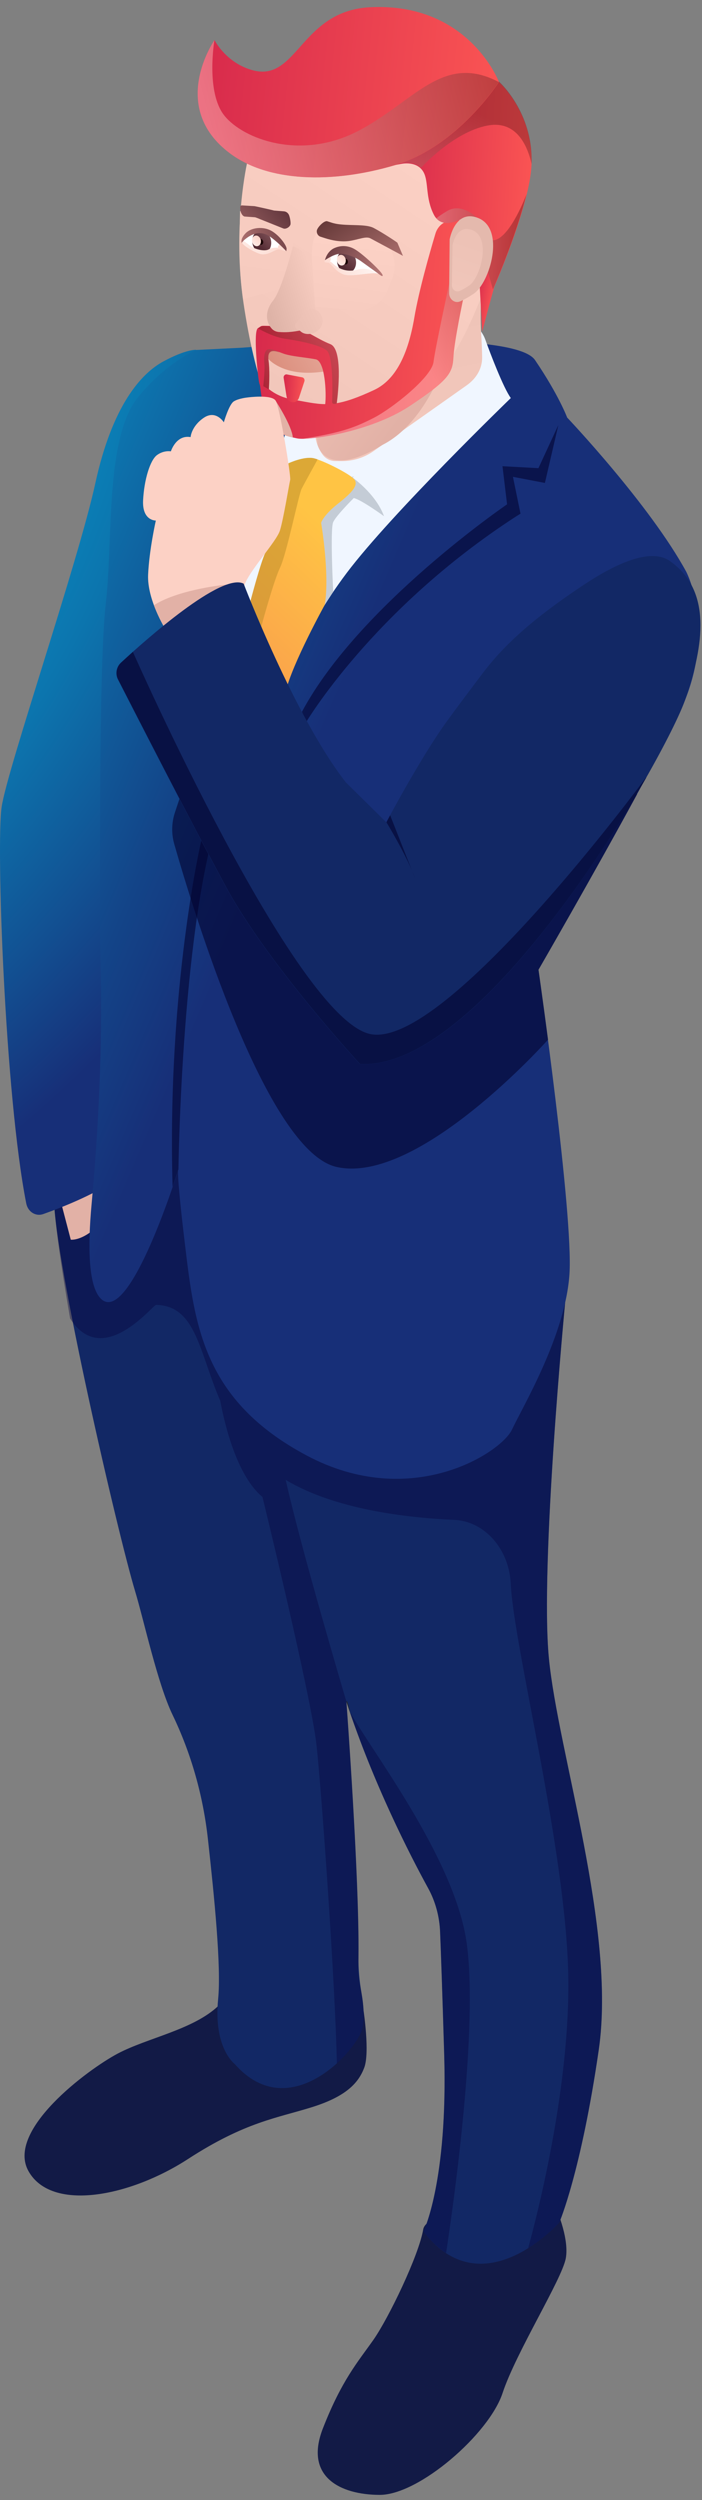 <?xml version="1.0" encoding="UTF-8"?> <svg xmlns="http://www.w3.org/2000/svg" width="91" height="324" viewBox="0 0 91 324" fill="none"><rect x="0" y="0" width="91" height="324" fill="#808080" stroke="none"/> <path d="M71.913 285.757C71.913 285.757 73.841 289.949 73.345 292.667C72.849 295.396 66.889 304.858 65.148 310.14C63.397 315.444 54.319 323.344 49.219 323.333C44.107 323.322 39.403 320.989 41.86 314.706C44.294 308.479 46.365 306.135 48.381 303.274C50.386 300.424 54.297 292.282 54.859 288.937C55.421 285.614 71.913 285.746 71.913 285.746V285.757Z" fill="#121A46"></path> <path d="M47.137 260.636C47.137 260.636 47.952 266.039 47.214 267.976C46.476 269.923 44.901 271.695 40.417 273.092C35.933 274.5 31.791 274.985 24.355 279.815C16.875 284.668 6.706 286.703 3.699 281.389C0.724 276.107 11.355 268.218 15.244 266.149C19.122 264.091 25.115 263.046 28.365 259.899C31.604 256.763 32.154 257.5 32.154 257.5L47.137 260.625V260.636Z" fill="#121A46"></path> <path d="M73.257 168.836C73.257 168.836 69.985 202.825 71.152 214.907C72.342 227.175 79.877 250.04 77.619 265.632C75.317 281.521 72.507 288.024 72.507 288.024C72.507 288.024 62.582 299.236 54.892 289.201C54.892 289.201 58.076 282.764 57.58 266.204C57.327 257.853 57.161 253.066 57.051 250.381C56.974 248.357 56.434 246.398 55.498 244.704C53.163 240.445 48.403 231.181 44.9 220.552C44.9 220.552 46.586 243.24 46.465 253.561C46.443 255.179 46.597 256.774 46.872 258.37C47.103 259.701 47.269 261.407 47.004 262.782C46.486 265.489 37.618 275.678 30.424 267.491C30.424 267.491 27.648 265.445 28.276 259.074C28.695 254.893 27.77 245.716 26.954 238.366C26.326 232.644 24.751 227.187 22.371 222.246C20.422 218.208 18.648 209.966 17.502 206.181C15.244 198.677 7.048 163.224 6.992 155.258C6.937 147.38 16.301 141.735 16.301 141.735C16.301 141.735 37.563 152.661 37.145 153.85C36.715 155.049 64.003 167.098 64.003 167.098L73.246 168.836H73.257Z" fill="url(#paint0_radial_402_881)"></path> <path opacity="0.4" d="M16.313 141.735C16.313 141.735 37.575 152.661 37.156 153.85C36.726 155.049 64.014 167.098 64.014 167.098L73.257 168.836C73.257 168.836 69.985 202.825 71.153 214.907C72.343 227.175 79.878 250.04 77.62 265.632C75.317 281.521 72.508 288.024 72.508 288.024C72.508 288.024 70.9 289.839 68.465 291.358C69.754 286.67 73.918 270.264 73.665 256.07C73.367 239.653 66.603 213.542 66.206 205.224C65.986 200.724 62.802 197.148 58.88 196.972C52.579 196.696 43.336 195.585 37.035 191.789C39.007 200.68 44.912 220.552 44.912 220.552C44.912 220.552 46.718 244.825 46.454 254.574C46.432 255.564 46.509 256.554 46.718 257.511C47.005 258.909 47.335 261.088 47.016 262.782C46.828 263.761 45.55 265.709 43.667 267.414C43.468 257.247 41.673 231.819 41.012 226.02C40.274 219.583 34.027 194.012 34.027 194.012C30.744 191.272 29.158 184.791 28.552 181.545C25.809 175.196 25.423 169.221 20.235 169.111C19.805 169.111 13.294 177.496 9.086 170.872C7.874 163.83 7.026 157.91 7.015 155.269C6.96 147.391 16.324 141.746 16.324 141.746L16.313 141.735Z" fill="#06033E"></path> <path d="M8.061 156.413L9.173 160.661C9.173 160.661 11.024 160.936 13.569 157.932C16.103 154.939 13.745 152.089 13.745 152.089L8.975 153.2L8.061 156.424V156.413Z" fill="#E2B1A6"></path> <path d="M25.39 45.336C25.39 45.336 24.113 45.258 21.193 46.832C18.274 48.405 14.55 52.576 12.358 62.622C10.144 72.8 0.978 99.538 0.218 104.544C-0.52 109.341 0.636 141.911 3.402 155.962C3.622 157.063 4.635 157.69 5.616 157.338C8.183 156.424 12.898 154.565 15.575 152.419C19.364 149.371 18.902 125.648 18.902 125.648L16.643 95.741L20.918 71.677C20.918 71.677 26.823 52.95 25.996 51.739C25.17 50.529 25.401 45.325 25.401 45.325L25.39 45.336Z" fill="url(#paint1_radial_402_881)"></path> <path d="M88.977 74.142C88.977 74.142 93.142 82.064 87.942 92.671C82.665 103.433 69.798 125.67 69.798 125.67C69.798 125.67 74.337 157.283 73.819 165.128C73.29 173.05 67.771 182.293 66.361 185.286C64.939 188.279 53.284 195.838 39.756 188.631C26.349 181.49 25.236 171.774 23.98 161.299C22.735 150.967 23.143 151.517 23.143 151.517C23.143 151.517 16.753 172.148 13.03 168.264C11.443 166.602 11.377 161.53 11.862 156.193C12.898 144.904 13.349 133.725 12.986 122.754C12.975 122.347 12.964 122.006 12.975 121.731C13.019 118.232 12.732 86.62 13.713 78.235C14.682 69.939 13.592 56.823 17.888 51.486C21.457 47.063 25.401 45.357 25.401 45.357L31.394 45.06C31.394 45.06 66.283 42.156 69.357 46.667C72.442 51.211 73.521 54.116 73.521 54.116C73.521 54.116 84.24 65.405 88.988 74.153L88.977 74.142Z" fill="url(#paint2_linear_402_881)"></path> <path d="M60.875 41.572C60.875 41.572 62.329 42.376 62.924 44.048C63.519 45.721 65.27 50.309 66.218 51.585C66.218 51.585 50.762 66.528 44.945 74.252C39.073 82.053 37.212 88.468 37.212 88.468L29.148 78.697L31.681 75.837L33.069 69.477L35.482 62.291L37.212 55.216L56.391 44.158L60.864 41.561L60.875 41.572Z" fill="#F0F6FF"></path> <path d="M62.643 31.225C62.371 32.873 62.271 34.544 62.344 36.218C62.427 38.109 62.218 40.587 62.373 43.204C62.451 44.509 62.488 45.504 62.501 46.261C62.526 47.792 61.732 49.065 60.485 49.946L48.428 58.461C47.227 59.309 45.791 59.761 44.318 59.755L43.444 59.751C42.808 59.748 42.21 59.444 41.832 58.931V58.931C41.195 58.07 40.85 57.029 40.846 55.961L40.794 43.428L42.337 36.434L63.835 24.017L62.643 31.229L62.643 31.225Z" fill="url(#paint3_linear_402_881)"></path> <path d="M59.799 39.584C59.799 39.584 57.505 53.623 49.572 57.665C42.125 62.216 41.159 57.61 41.159 57.61L40.572 48.632L59.799 39.579L59.799 39.584Z" fill="url(#paint4_linear_402_881)" style="mix-blend-mode:multiply"></path> <path d="M32.06 20.976L36.729 17.615L36.839 13.526C36.839 13.526 45.359 4.279 52.662 4.304C59.965 4.329 63.132 11.238 64.939 16.595C66.751 21.948 65.015 30.491 65.015 30.491C65.015 30.491 61.548 43.875 56.372 49.022C51.197 54.17 40.27 57.603 37.895 56.648C35.52 55.699 33.062 49.245 31.575 39.342C30.087 29.438 32.06 20.981 32.06 20.981L32.06 20.976Z" fill="url(#paint5_linear_402_881)"></path> <path d="M41.901 48.16C41.901 48.16 39.707 48.556 37.694 48.062C35.681 47.567 34.803 46.537 34.803 46.537L34.203 43.96L37.673 43.478C37.673 43.478 40.808 45.094 40.99 45.205C41.167 45.315 41.901 48.155 41.901 48.155L41.901 48.16Z" fill="url(#paint6_linear_402_881)"></path> <path d="M33.445 42.521C33.994 42.19 33.689 42.205 34.93 42.236C35.03 42.24 35.236 42.91 36.089 43.015C36.947 43.125 38.447 42.67 38.527 42.674C39.654 42.717 40.968 43.863 42.823 44.601C44.435 45.241 43.835 50.792 43.645 52.253C44.893 52.042 46.371 51.535 48.492 50.545C51.276 49.24 52.901 45.957 53.715 41.128C54.304 37.656 55.706 32.746 56.449 30.267C56.732 29.321 57.514 28.663 58.43 28.6L59.728 28.51L59.751 28.811L60.058 38.661C60.058 38.661 58.883 44.19 58.773 46.259C58.667 48.328 58.195 49.235 53.102 52.619C48.014 55.997 39.964 57.132 38.499 56.813C37.034 56.493 35.426 56.189 34.633 54.266C34.099 52.974 33.832 51.082 33.711 49.986C33.65 49.803 33.59 49.609 33.554 49.386C33.418 48.605 32.8 42.915 33.435 42.531L33.445 42.521ZM37.921 51.776C39.658 52.075 40.866 52.369 42.156 52.377C42.33 50.962 42.142 46.813 40.937 46.571C39.679 46.316 37.646 46.192 36.641 45.791C35.636 45.396 34.58 45.072 34.807 46.714C34.969 47.884 34.901 49.551 34.848 50.423C35.535 50.971 36.535 51.537 37.921 51.776Z" fill="url(#paint7_linear_402_881)"></path> <path style="mix-blend-mode:multiply" opacity="0.5" d="M34.953 42.273C35.053 42.277 35.259 42.946 36.112 43.051C36.969 43.161 38.468 42.707 38.548 42.71C39.674 42.753 40.988 43.898 42.842 44.636C44.453 45.276 43.853 50.824 43.663 52.284C43.663 52.284 43.037 52.514 43.056 52.075C43.075 51.631 43.272 46.187 42.36 45.429C41.447 44.67 38.573 44.132 36.935 43.899C35.302 43.666 33.459 42.562 33.459 42.562C34.008 42.232 33.703 42.246 34.943 42.278L34.953 42.273Z" fill="url(#paint8_linear_402_881)"></path> <path style="mix-blend-mode:multiply" opacity="0.5" d="M34.822 45.257C35.346 45.173 36.232 45.683 36.232 45.683C35.377 45.392 34.623 45.353 34.821 46.764C34.983 47.935 34.914 49.605 34.862 50.479L34.126 50.047C34.126 50.047 34.369 48.005 34.271 47.08C34.177 46.154 34.294 45.34 34.822 45.257Z" fill="url(#paint9_linear_402_881)"></path> <path d="M38.762 51.532L39.459 49.427C39.533 49.197 39.403 48.949 39.181 48.904L37.19 48.523C36.944 48.477 36.727 48.707 36.77 48.978L37.144 51.377C37.203 51.757 37.479 52.058 37.829 52.123C38.231 52.2 38.625 51.951 38.762 51.532Z" fill="url(#paint10_linear_402_881)"></path> <path d="M36.019 28.576C37.174 29.148 37.679 29.943 37.901 30.577C38.084 31.095 38.082 31.657 37.947 32.187C37.543 33.736 36.276 37.479 36.276 37.479L31.506 38.772C30.895 34.41 31.063 30.475 31.118 27.364C31.118 27.364 33.775 27.456 36.023 28.576L36.019 28.576Z" fill="url(#paint11_linear_402_881)"></path> <path d="M40.496 34.556C40.496 34.556 39.993 30.036 41.72 29.794C43.447 29.552 48.565 30.041 49.676 30.933C50.111 31.281 50.471 31.913 50.754 32.552C51.256 33.698 51.277 35.014 50.819 36.164L50.279 37.526C49.605 39.232 48.017 40.296 46.29 40.209L40.865 39.747L40.501 34.551L40.496 34.556Z" fill="url(#paint12_linear_402_881)"></path> <path d="M52.236 33.158L51.513 31.455C51.397 31.353 49.753 30.245 48.462 29.554C47.653 29.123 46.248 29.208 44.829 29.135C43.847 29.084 43.379 28.984 42.913 28.832L42.419 28.674C42.033 28.551 41.131 29.458 41.071 29.884C41.022 30.234 41.221 30.569 41.536 30.674L42.209 30.89C42.845 31.095 44.118 31.407 45.307 31.226C46.535 31.037 47.437 30.584 48.022 30.893C49.233 31.54 52.208 33.137 52.235 33.163L52.236 33.158Z" fill="url(#paint13_linear_402_881)"></path> <path d="M37.64 29.153C37.713 28.951 37.635 28.37 37.487 27.934C37.382 27.628 37.122 27.418 36.823 27.391L35.514 27.286C35.439 27.252 33.05 26.714 32.969 26.716L31.393 26.621C31.07 26.628 31.149 26.841 31.157 27.189C31.166 27.537 31.449 28.08 31.773 28.068L33.039 28.156C33.12 28.154 33.679 28.387 33.754 28.42L36.713 29.605C37.014 29.735 37.516 29.47 37.636 29.142L37.64 29.153Z" fill="url(#paint14_linear_402_881)"></path> <path d="M31.326 31.291C31.326 31.291 31.596 30.405 32.663 29.905C34.303 29.142 36.878 31.468 37.052 32.163C37.218 32.821 36.619 32.33 36.13 32.294C35.684 32.26 34.655 33.233 33.624 32.868C32.786 32.572 31.337 31.727 31.322 31.286L31.326 31.291Z" fill="white"></path> <path d="M49.011 35.451C49.011 35.451 47.654 33.784 45.896 32.95C44.185 32.139 42.291 33.319 42.117 33.726C41.947 34.128 42.334 33.939 42.63 34.038C42.927 34.137 43.667 35.416 44.779 35.615C45.928 35.82 48.047 35.242 49.015 35.446L49.011 35.451Z" fill="white"></path> <path d="M43.772 34.299C44.011 35.088 44.717 35.55 45.354 35.329C45.991 35.108 46.316 34.29 46.078 33.501C45.839 32.713 45.132 32.25 44.495 32.471C43.859 32.693 43.533 33.51 43.772 34.299Z" fill="url(#paint15_linear_402_881)"></path> <path d="M44.778 35.62C43.667 35.422 42.931 34.148 42.63 34.048C42.333 33.95 41.948 34.133 42.116 33.737C42.173 33.596 42.432 33.373 42.809 33.169C42.839 33.252 42.869 33.36 42.874 33.508C42.883 33.86 42.745 33.865 42.745 33.865C42.745 33.865 42.904 33.927 43.048 34.06C43.191 34.189 44.41 35.524 46.414 34.928C47.724 34.543 49.007 35.457 49.007 35.457C48.044 35.254 45.921 35.83 44.773 35.625L44.778 35.62Z" fill="url(#paint16_linear_402_881)"></path> <path d="M49.014 35.446C49.014 35.446 47.608 34.435 46.779 33.838C45.956 33.241 44.764 32.849 43.992 32.899C43.239 32.95 42.117 33.723 42.117 33.723L42.159 33.581C42.359 32.944 42.78 32.403 43.335 32.155C43.957 31.878 44.861 31.71 45.867 32.233C46.888 32.762 49.394 35.118 49.575 35.597C49.755 36.071 49.014 35.446 49.014 35.446Z" fill="url(#paint17_linear_402_881)"></path> <path d="M32.776 31.75C33.015 32.539 33.722 33.002 34.358 32.781C34.995 32.559 35.321 31.742 35.082 30.953C34.843 30.164 34.137 29.702 33.5 29.923C32.863 30.144 32.538 30.962 32.776 31.75Z" fill="url(#paint18_linear_402_881)"></path> <path d="M32.38 31.812C33.052 32.364 34.361 32.6 34.835 32.32C35.314 32.039 36.049 32.105 36.049 32.105L36.043 31.977C36.038 31.85 36.232 31.716 36.232 31.716L36.608 31.533C36.847 31.791 37.006 32.027 37.044 32.181C37.209 32.834 36.611 32.346 36.123 32.311C35.678 32.278 34.65 33.243 33.621 32.88C32.784 32.587 31.337 31.75 31.322 31.312C31.322 31.312 31.337 31.272 31.363 31.212L31.449 31.18C31.449 31.18 31.703 31.271 32.375 31.823L32.38 31.812Z" fill="url(#paint19_linear_402_881)"></path> <path d="M37.092 32.533C37.092 32.533 35.737 31.089 34.784 30.532C33.863 29.993 32.93 30.185 32.08 30.775C31.463 31.205 31.34 31.487 31.34 31.487C31.34 31.487 31.093 31.011 31.825 30.242C32.581 29.448 34.131 29.328 35.174 29.913C36.263 30.527 37.193 31.876 37.152 32.274C37.111 32.672 37.096 32.538 37.096 32.538L37.092 32.533Z" fill="url(#paint20_linear_402_881)"></path> <path d="M44.499 34.005C44.56 34.203 44.737 34.319 44.897 34.264C45.056 34.208 45.138 34 45.077 33.801C45.017 33.603 44.839 33.487 44.68 33.542C44.521 33.598 44.438 33.806 44.499 34.005Z" fill="#190404"></path> <path d="M33.526 31.457C33.586 31.656 33.764 31.772 33.923 31.716C34.082 31.661 34.164 31.453 34.104 31.254C34.043 31.055 33.865 30.939 33.706 30.995C33.547 31.05 33.465 31.258 33.526 31.457Z" fill="#190404"></path> <path d="M43.707 33.905C43.821 34.275 44.15 34.491 44.45 34.386C44.749 34.286 44.899 33.901 44.789 33.536C44.675 33.166 44.346 32.951 44.047 33.056C43.748 33.156 43.598 33.54 43.707 33.905Z" fill="url(#paint21_linear_402_881)"></path> <path d="M32.704 31.403C32.818 31.773 33.147 31.988 33.447 31.884C33.746 31.784 33.896 31.399 33.786 31.034C33.672 30.664 33.344 30.448 33.044 30.553C32.744 30.659 32.595 31.038 32.704 31.403Z" fill="url(#paint22_linear_402_881)"></path> <path d="M37.961 31.926C37.961 31.926 36.588 37.465 35.393 38.965C34.197 40.464 34.505 41.973 35.416 42.736C36.322 43.492 40.312 42.756 40.86 42.059C41.199 41.63 40.559 38.276 40.543 35.593C40.534 33.891 39.49 32.391 37.961 31.921L37.961 31.926Z" fill="url(#paint23_linear_402_881)"></path> <path d="M39.645 40.329C40.183 39.877 40.958 39.961 41.408 40.52C41.692 40.877 41.898 41.329 41.796 41.86C41.542 43.179 39.859 43.645 39.04 43.004C38.793 42.813 38.785 42.751 38.55 42.674C38.21 42.557 38.148 42.065 38.427 41.829L39.645 40.319L39.645 40.329Z" fill="url(#paint24_linear_402_881)"></path> <path style="mix-blend-mode:multiply" opacity="0.5" d="M39.637 56.8C44.378 56.045 46.177 55.328 48.515 54.119C50.853 52.911 55.943 48.896 56.198 46.91C56.453 44.923 58.244 36.708 58.244 36.708L59.907 34.309L60.041 38.669C60.041 38.669 58.866 44.198 58.756 46.268C58.65 48.337 58.178 49.245 53.085 52.629C48.565 55.631 41.72 56.854 39.216 56.872C39.354 56.852 39.484 56.831 39.632 56.806L39.637 56.8Z" fill="url(#paint25_linear_402_881)"></path> <path d="M64.625 35.281L62.06 34.798L62.512 42.975C62.512 42.975 63.94 37.483 64.634 35.283L64.625 35.281Z" fill="url(#paint26_linear_402_881)"></path> <path d="M64.627 10.584C64.627 10.584 69.148 14.543 68.903 21.328C68.714 26.66 63.93 37.504 63.93 37.504L62.603 32.766L60.214 28.152C60.214 28.152 57.37 30.025 56.246 27.835C55.122 25.645 55.585 23.572 54.915 22.336C54.291 21.174 52.936 21.07 52.026 21.238L51.115 21.405C51.115 21.405 59.846 11.979 60.036 11.847C60.231 11.72 64.627 10.589 64.627 10.589L64.627 10.584Z" fill="url(#paint27_linear_402_881)"></path> <path style="mix-blend-mode:multiply" opacity="0.5" d="M57.979 27.338C59.852 26.231 61.782 28.181 61.782 28.181C61.782 28.181 62.074 31.636 64.166 31.105C66.239 30.575 68.216 25.252 68.247 25.176C66.911 30.662 63.895 37.506 63.895 37.506L62.57 32.771L60.184 28.162C60.184 28.162 57.806 29.72 56.544 28.307C56.827 28.075 57.276 27.756 57.984 27.338L57.979 27.338Z" fill="url(#paint28_linear_402_881)"></path> <path style="mix-blend-mode:multiply" opacity="0.5" d="M63.16 16.275C58.712 17.153 54.574 21.748 54.574 21.748L54.56 21.748C53.864 21.076 52.825 21.021 52.075 21.157L51.166 21.324C51.166 21.324 59.876 11.923 60.065 11.79C60.259 11.664 64.645 10.536 64.645 10.536C64.645 10.536 69.154 14.486 68.91 21.253C68.115 17.775 66.26 15.665 63.165 16.28L63.16 16.275Z" fill="url(#paint29_linear_402_881)"></path> <path d="M58.294 31.003C58.294 31.003 58.975 27.084 61.956 28.243C65.555 29.643 63.505 36.626 61.436 38.044C60.724 38.529 60.127 38.848 59.643 39.062C58.965 39.358 58.23 38.801 58.222 38.009L58.289 31.002L58.294 31.003Z" fill="#E4B9AD"></path> <path d="M58.667 31.753C58.667 31.753 59.143 29.017 61.224 29.826C63.735 30.802 62.272 36.012 60.823 37.002C60.326 37.341 59.908 37.563 59.569 37.711C59.095 37.92 58.583 37.528 58.577 36.974L58.662 31.748L58.667 31.753Z" fill="url(#paint30_linear_402_881)"></path> <path d="M64.675 10.613C64.675 10.613 63.743 8.158 61.304 5.718C58.746 3.156 54.529 0.612 47.999 0.935C38.985 1.381 38.564 10.617 32.816 9.119C29.306 8.201 27.803 5.189 27.803 5.189C27.803 5.189 21.751 13.87 29.832 19.893C34.777 23.579 43.023 23.826 51.203 21.404C59.384 18.983 64.679 10.623 64.679 10.623L64.675 10.613Z" fill="url(#paint31_linear_402_881)"></path> <path style="mix-blend-mode:multiply" opacity="0.5" d="M51.189 21.398C43.011 23.816 34.769 23.574 29.826 19.889C21.753 13.875 27.798 5.205 27.798 5.205C27.798 5.205 26.637 11.964 29.107 15.01C31.577 18.055 38.945 20.782 46.267 17.054C53.595 13.326 57.333 6.768 64.655 10.632C64.655 10.632 59.361 18.979 51.184 21.397L51.189 21.398Z" fill="url(#paint32_linear_402_881)"></path> <path d="M45.573 61.796C45.573 61.796 48.701 63.931 49.781 66.902C49.781 66.902 46.817 64.745 45.859 64.547C45.859 64.547 43.612 66.77 43.193 67.661C42.774 68.552 43.193 76.695 43.193 76.695L42.102 78.378L40.825 78.532C40.825 78.532 40.692 72.678 40.538 72.392C40.384 72.095 40.163 67.452 40.252 67.078C40.34 66.715 44.46 62.742 44.46 62.742L45.892 61.763L45.562 61.796H45.573Z" fill="#C4CCD6"></path> <path d="M37.421 60.036C37.421 60.036 39.426 59.101 40.682 59.398C41.938 59.695 45.408 61.444 45.937 62.138C46.454 62.831 45.793 63.722 43.832 65.262C41.871 66.803 41.629 67.76 41.629 67.76C41.629 67.76 42.764 74.373 42.103 78.378C42.103 78.378 37.916 85.948 37.035 89.613C36.143 93.299 32.485 77.839 32.485 77.839C32.485 77.839 33.785 72.91 34.38 71.677C34.986 70.445 37.288 63.843 36.694 62.699C36.099 61.554 37.432 60.014 37.432 60.014L37.421 60.036Z" fill="url(#paint33_linear_402_881)" style="mix-blend-mode:multiply"></path> <path opacity="0.6" d="M72.386 55.073L69.797 60.674L65.137 60.421L65.732 65.361C65.732 65.361 46.531 78.455 39.149 92.231L39.612 93.706C39.612 93.706 48.271 79.005 66.856 66.957L67.473 66.572L66.492 61.796L70.635 62.589L72.386 55.062V55.073Z" fill="#020230"></path> <path opacity="0.5" d="M34.38 71.688C34.986 70.456 37.288 63.854 36.694 62.71C36.099 61.565 37.432 60.025 37.432 60.025C37.432 60.025 39.437 59.09 40.693 59.387C40.825 59.42 40.979 59.464 41.144 59.519C41.144 59.563 41.144 59.596 41.144 59.596C41.144 59.596 39.47 62.622 39.095 63.359C38.721 64.096 37.145 71.842 36.297 73.581C35.449 75.33 33.818 81.393 33.818 81.393L33.312 81.107C32.816 79.248 32.485 77.828 32.485 77.828C32.485 77.828 33.785 72.899 34.38 71.666V71.688Z" fill="#BB8D28"></path> <path d="M35.713 51.915C35.713 51.915 37.806 55.106 37.96 56.68C36.88 56.515 36.517 56.118 36.517 56.118L34.765 54.292C35.261 53.06 35.713 51.926 35.713 51.926V51.915Z" fill="#E2B1A6"></path> <path d="M21.446 81.547C21.446 81.547 19.056 77.729 19.199 74.483C19.342 71.248 20.201 67.463 20.201 67.463C20.201 67.463 18.417 67.518 18.549 64.844C18.681 62.181 19.452 59.662 20.334 58.99C21.226 58.319 22.151 58.495 22.151 58.495C22.151 58.495 22.823 56.317 24.707 56.647C24.707 56.647 24.795 55.26 26.393 54.16C27.99 53.06 29.015 54.732 29.015 54.732C29.015 54.732 29.676 52.41 30.315 52.014C30.953 51.618 32.11 51.508 32.11 51.508C32.11 51.508 35.173 51.09 35.724 51.915C36.275 52.741 37.74 61.741 37.618 62.192C37.497 62.644 36.748 67.287 36.285 68.761C35.812 70.236 32.264 74.021 31.692 75.837C31.119 77.652 25.423 83.517 25.368 83.517C25.302 83.517 21.457 81.525 21.457 81.525L21.446 81.547Z" fill="#FCD1C5"></path> <path opacity="0.6" d="M23.132 151.495C23.132 151.495 23.539 118.65 28.816 104.313L26.095 108.923C26.095 108.923 21.633 127.981 22.372 153.816L23.143 151.495H23.132Z" fill="#020230"></path> <path opacity="0.6" d="M24.322 100.297C24.322 100.297 47.534 121.929 47.633 122.204C47.732 122.479 81.52 100.484 81.52 100.484L82.588 102.937C76.805 113.578 69.809 125.681 69.809 125.681C69.809 125.681 70.349 129.466 71.043 134.737C71.043 134.737 54.21 153.651 43.612 151.231C34.49 149.14 24.961 117.693 22.581 109.363C22.207 108.032 22.24 106.602 22.68 105.281L24.333 100.308L24.322 100.297Z" fill="#020230"></path> <path d="M20.092 78.345C23.419 76.32 29.379 75.759 29.379 75.759L22.372 82.02C21.832 81.745 21.447 81.536 21.447 81.536C21.447 81.536 20.609 80.205 19.959 78.444C20.003 78.411 20.048 78.378 20.092 78.345Z" fill="#E2B1A6"></path> <path d="M62.67 87.126C66.14 82.537 70.943 78.95 75.592 75.847C79.768 73.064 84.329 70.94 86.84 72.712C92.293 76.53 91.258 83.572 88.823 90.669C86.367 97.832 63.232 138.808 46.641 137.895C46.641 137.895 34.732 125.01 29.301 114.986C24.784 106.635 17.458 92.297 15.288 88.061C14.914 87.335 15.079 86.433 15.674 85.882C18.88 82.922 28.706 74.175 31.581 75.638C31.581 75.638 38.158 92.847 44.834 101.397L50.078 106.569C50.078 106.569 54.452 98.305 57.867 93.563C59.101 91.857 60.952 89.392 62.659 87.137L62.67 87.126Z" fill="url(#paint34_radial_402_881)"></path> <path d="M44.911 220.541C44.911 220.541 44.911 220.64 44.933 220.795C44.911 220.695 44.9 220.607 44.911 220.541Z" fill="#1E262D"></path> <path opacity="0.4" d="M57.823 291.996C56.831 291.346 55.84 290.433 54.892 289.201C54.892 289.201 58.076 282.764 57.58 266.204C57.338 257.863 57.162 253.088 57.051 250.403C56.974 248.368 56.434 246.409 55.498 244.693C53.273 240.632 48.866 232.072 45.44 222.103C45.429 222.037 45.407 221.96 45.396 221.894C47.853 226.515 58.99 240.808 60.5 251.845C61.998 262.738 58.891 285.031 57.823 292.007V291.996Z" fill="#06033E"></path> <path d="M45.396 221.883C45.396 221.883 45.352 221.784 45.319 221.74C45.187 221.344 45.043 220.948 44.911 220.54C44.966 220.243 45.132 220.771 45.385 221.883H45.396Z" fill="#1E262D"></path> <path opacity="0.6" d="M17.227 84.485C17.227 84.485 38.258 132.096 48.04 134.022C57.845 135.947 83.789 100.704 83.789 100.704C83.789 100.704 83.778 100.759 83.755 100.825C75.537 115.217 59.156 138.577 46.663 137.884C46.663 137.884 34.754 124.999 29.323 114.975C24.806 106.624 17.48 92.286 15.31 88.05C14.936 87.324 15.101 86.422 15.696 85.871C16.103 85.497 16.632 85.013 17.227 84.474V84.485Z" fill="#020230"></path> <path opacity="0.6" d="M50.089 106.558C50.089 106.558 52.788 110.981 53.801 113.842L50.574 105.655L50.089 106.569V106.558Z" fill="#020230"></path> <defs> <radialGradient id="paint0_radial_402_881" cx="0" cy="0" r="1" gradientUnits="userSpaceOnUse" gradientTransform="translate(-74.739 107.328) rotate(180) scale(59.346 59.275)"> <stop stop-color="#01C8EF"></stop> <stop offset="0.14" stop-color="#01C3EA"></stop> <stop offset="0.3" stop-color="#03B4DE"></stop> <stop offset="0.47" stop-color="#059DCA"></stop> <stop offset="0.65" stop-color="#097CAD"></stop> <stop offset="0.84" stop-color="#0D5289"></stop> <stop offset="1" stop-color="#122865"></stop> </radialGradient> <radialGradient id="paint1_radial_402_881" cx="0" cy="0" r="1" gradientUnits="userSpaceOnUse" gradientTransform="translate(-100.065 24.946) rotate(180) scale(159.045 158.854)"> <stop stop-color="#01C8EF"></stop> <stop offset="0.21" stop-color="#01C4EC"></stop> <stop offset="0.37" stop-color="#02BBE4"></stop> <stop offset="0.51" stop-color="#05AAD8"></stop> <stop offset="0.65" stop-color="#0893C6"></stop> <stop offset="0.78" stop-color="#0C75AE"></stop> <stop offset="0.9" stop-color="#125092"></stop> <stop offset="1" stop-color="#172F78"></stop> </radialGradient> <linearGradient id="paint2_linear_402_881" x1="-38.23" y1="77.773" x2="35.542" y2="109.439" gradientUnits="userSpaceOnUse"> <stop stop-color="#01C8EF"></stop> <stop offset="0.46" stop-color="#0C7BB3"></stop> <stop offset="0.82" stop-color="#134488"></stop> <stop offset="1" stop-color="#172F78"></stop> </linearGradient> <linearGradient id="paint3_linear_402_881" x1="47.865" y1="32.664" x2="55.548" y2="70.586" gradientUnits="userSpaceOnUse"> <stop stop-color="#EDC2B6"></stop> <stop offset="1" stop-color="#F5CABE"></stop> </linearGradient> <linearGradient id="paint4_linear_402_881" x1="54.102" y1="51.722" x2="39.907" y2="40.963" gradientUnits="userSpaceOnUse"> <stop stop-color="#E2B1A6"></stop> <stop offset="1" stop-color="#F1C7BA"></stop> </linearGradient> <linearGradient id="paint5_linear_402_881" x1="54.748" y1="16.905" x2="31.128" y2="52.479" gradientUnits="userSpaceOnUse"> <stop stop-color="#FCD1C5"></stop> <stop offset="1" stop-color="#F1C6BA"></stop> </linearGradient> <linearGradient id="paint6_linear_402_881" x1="35.751" y1="47.611" x2="51.055" y2="38.89" gradientUnits="userSpaceOnUse"> <stop stop-color="#DB8F7E"></stop> <stop offset="1" stop-color="#F5CABE"></stop> </linearGradient> <linearGradient id="paint7_linear_402_881" x1="57.754" y1="63.764" x2="32.388" y2="61.98" gradientUnits="userSpaceOnUse"> <stop stop-color="#F95353"></stop> <stop offset="1" stop-color="#D82B4C"></stop> </linearGradient> <linearGradient id="paint8_linear_402_881" x1="37.18" y1="48.352" x2="55.766" y2="37.766" gradientUnits="userSpaceOnUse"> <stop stop-color="#7D2022"></stop> <stop offset="1" stop-color="#FFB9B9"></stop> </linearGradient> <linearGradient id="paint9_linear_402_881" x1="33.573" y1="48.69" x2="43.688" y2="42.914" gradientUnits="userSpaceOnUse"> <stop stop-color="#7D2022"></stop> <stop offset="1" stop-color="#FFB9B9"></stop> </linearGradient> <linearGradient id="paint10_linear_402_881" x1="39.209" y1="52.946" x2="36.619" y2="52.781" gradientUnits="userSpaceOnUse"> <stop stop-color="#F95353"></stop> <stop offset="1" stop-color="#D82B4C"></stop> </linearGradient> <linearGradient id="paint11_linear_402_881" x1="34.474" y1="30.394" x2="33.282" y2="39.151" gradientUnits="userSpaceOnUse"> <stop stop-color="#F7CCC0"></stop> <stop offset="1" stop-color="#F6CBBF"></stop> </linearGradient> <linearGradient id="paint12_linear_402_881" x1="46.021" y1="31.234" x2="44.917" y2="39.825" gradientUnits="userSpaceOnUse"> <stop stop-color="#FCD1C5"></stop> <stop offset="1" stop-color="#F7CCC0"></stop> </linearGradient> <linearGradient id="paint13_linear_402_881" x1="42.687" y1="24.79" x2="50.52" y2="36.253" gradientUnits="userSpaceOnUse"> <stop stop-color="#522A2A"></stop> <stop offset="1" stop-color="#B67775"></stop> </linearGradient> <linearGradient id="paint14_linear_402_881" x1="37.469" y1="24.861" x2="28.815" y2="32.453" gradientUnits="userSpaceOnUse"> <stop stop-color="#522A32"></stop> <stop offset="1" stop-color="#B67775"></stop> </linearGradient> <linearGradient id="paint15_linear_402_881" x1="44.411" y1="34.462" x2="48.419" y2="30.657" gradientUnits="userSpaceOnUse"> <stop stop-color="#522A32"></stop> <stop offset="1" stop-color="#B6878E"></stop> </linearGradient> <linearGradient id="paint16_linear_402_881" x1="40.812" y1="36.585" x2="50.48" y2="32.792" gradientUnits="userSpaceOnUse"> <stop stop-color="#FCD1C5"></stop> <stop offset="1" stop-color="white"></stop> </linearGradient> <linearGradient id="paint17_linear_402_881" x1="40.661" y1="30.145" x2="48.914" y2="36.038" gradientUnits="userSpaceOnUse"> <stop stop-color="#522A32"></stop> <stop offset="1" stop-color="#B67775"></stop> </linearGradient> <linearGradient id="paint18_linear_402_881" x1="33.421" y1="31.916" x2="37.429" y2="28.112" gradientUnits="userSpaceOnUse"> <stop stop-color="#522A32"></stop> <stop offset="1" stop-color="#BE888C"></stop> </linearGradient> <linearGradient id="paint19_linear_402_881" x1="39.855" y1="30.375" x2="24.119" y2="34.016" gradientUnits="userSpaceOnUse"> <stop stop-color="#FCD1C5"></stop> <stop offset="1" stop-color="white"></stop> </linearGradient> <linearGradient id="paint20_linear_402_881" x1="40.534" y1="29.122" x2="30.519" y2="32.233" gradientUnits="userSpaceOnUse"> <stop stop-color="#522A32"></stop> <stop offset="1" stop-color="#B67775"></stop> </linearGradient> <linearGradient id="paint21_linear_402_881" x1="44.681" y1="33.121" x2="43.162" y2="34.924" gradientUnits="userSpaceOnUse"> <stop stop-color="#FCD1C5"></stop> <stop offset="1" stop-color="white"></stop> </linearGradient> <linearGradient id="paint22_linear_402_881" x1="33.673" y1="30.617" x2="32.154" y2="32.42" gradientUnits="userSpaceOnUse"> <stop stop-color="#FCD1C5"></stop> <stop offset="1" stop-color="white"></stop> </linearGradient> <linearGradient id="paint23_linear_402_881" x1="34.373" y1="38.885" x2="51.881" y2="33.307" gradientUnits="userSpaceOnUse"> <stop stop-color="#DEB3A7"></stop> <stop offset="0.464" stop-color="#FCD1C5"></stop> </linearGradient> <linearGradient id="paint24_linear_402_881" x1="39.093" y1="42.361" x2="46.142" y2="38.884" gradientUnits="userSpaceOnUse"> <stop stop-color="#EBC0B4"></stop> <stop offset="1" stop-color="#FCD1C5"></stop> </linearGradient> <linearGradient id="paint25_linear_402_881" x1="72.804" y1="32.739" x2="53.337" y2="43.585" gradientUnits="userSpaceOnUse"> <stop stop-color="#7D2022"></stop> <stop offset="1" stop-color="#FFB9B9"></stop> </linearGradient> <linearGradient id="paint26_linear_402_881" x1="62.84" y1="44.754" x2="60.389" y2="44.294" gradientUnits="userSpaceOnUse"> <stop stop-color="#F95353"></stop> <stop offset="1" stop-color="#D82B4C"></stop> </linearGradient> <linearGradient id="paint27_linear_402_881" x1="67.196" y1="43.349" x2="50.302" y2="42.339" gradientUnits="userSpaceOnUse"> <stop stop-color="#F95353"></stop> <stop offset="1" stop-color="#D82B4C"></stop> </linearGradient> <linearGradient id="paint28_linear_402_881" x1="66.788" y1="31.371" x2="53.299" y2="30.931" gradientUnits="userSpaceOnUse"> <stop stop-color="#7D2022"></stop> <stop offset="1" stop-color="#FFB9B9"></stop> </linearGradient> <linearGradient id="paint29_linear_402_881" x1="62.709" y1="14.962" x2="51.936" y2="36.567" gradientUnits="userSpaceOnUse"> <stop stop-color="#7D2022"></stop> <stop offset="1" stop-color="#FFB9B9"></stop> </linearGradient> <linearGradient id="paint30_linear_402_881" x1="60.991" y1="31.288" x2="56.653" y2="43.987" gradientUnits="userSpaceOnUse"> <stop stop-color="#EDC2B6"></stop> <stop offset="1" stop-color="#F4CABE"></stop> </linearGradient> <linearGradient id="paint31_linear_402_881" x1="61.926" y1="28.568" x2="25.077" y2="24.724" gradientUnits="userSpaceOnUse"> <stop stop-color="#F95353"></stop> <stop offset="1" stop-color="#D82B4C"></stop> </linearGradient> <linearGradient id="paint32_linear_402_881" x1="66.114" y1="4.8" x2="27.185" y2="15.372" gradientUnits="userSpaceOnUse"> <stop stop-color="#7D2022"></stop> <stop offset="1" stop-color="#FFB9B9"></stop> </linearGradient> <linearGradient id="paint33_linear_402_881" x1="41.194" y1="67.381" x2="6.566" y2="103.507" gradientUnits="userSpaceOnUse"> <stop stop-color="#FFC444"></stop> <stop offset="1" stop-color="#F36F56"></stop> </linearGradient> <radialGradient id="paint34_radial_402_881" cx="0" cy="0" r="1" gradientUnits="userSpaceOnUse" gradientTransform="translate(404.445 170.068) rotate(180) scale(293.016 292.665)"> <stop stop-color="#01C8EF"></stop> <stop offset="0.14" stop-color="#01C3EA"></stop> <stop offset="0.3" stop-color="#03B4DE"></stop> <stop offset="0.47" stop-color="#059DCA"></stop> <stop offset="0.65" stop-color="#097CAD"></stop> <stop offset="0.84" stop-color="#0D5289"></stop> <stop offset="1" stop-color="#122865"></stop> </radialGradient> </defs> </svg> 